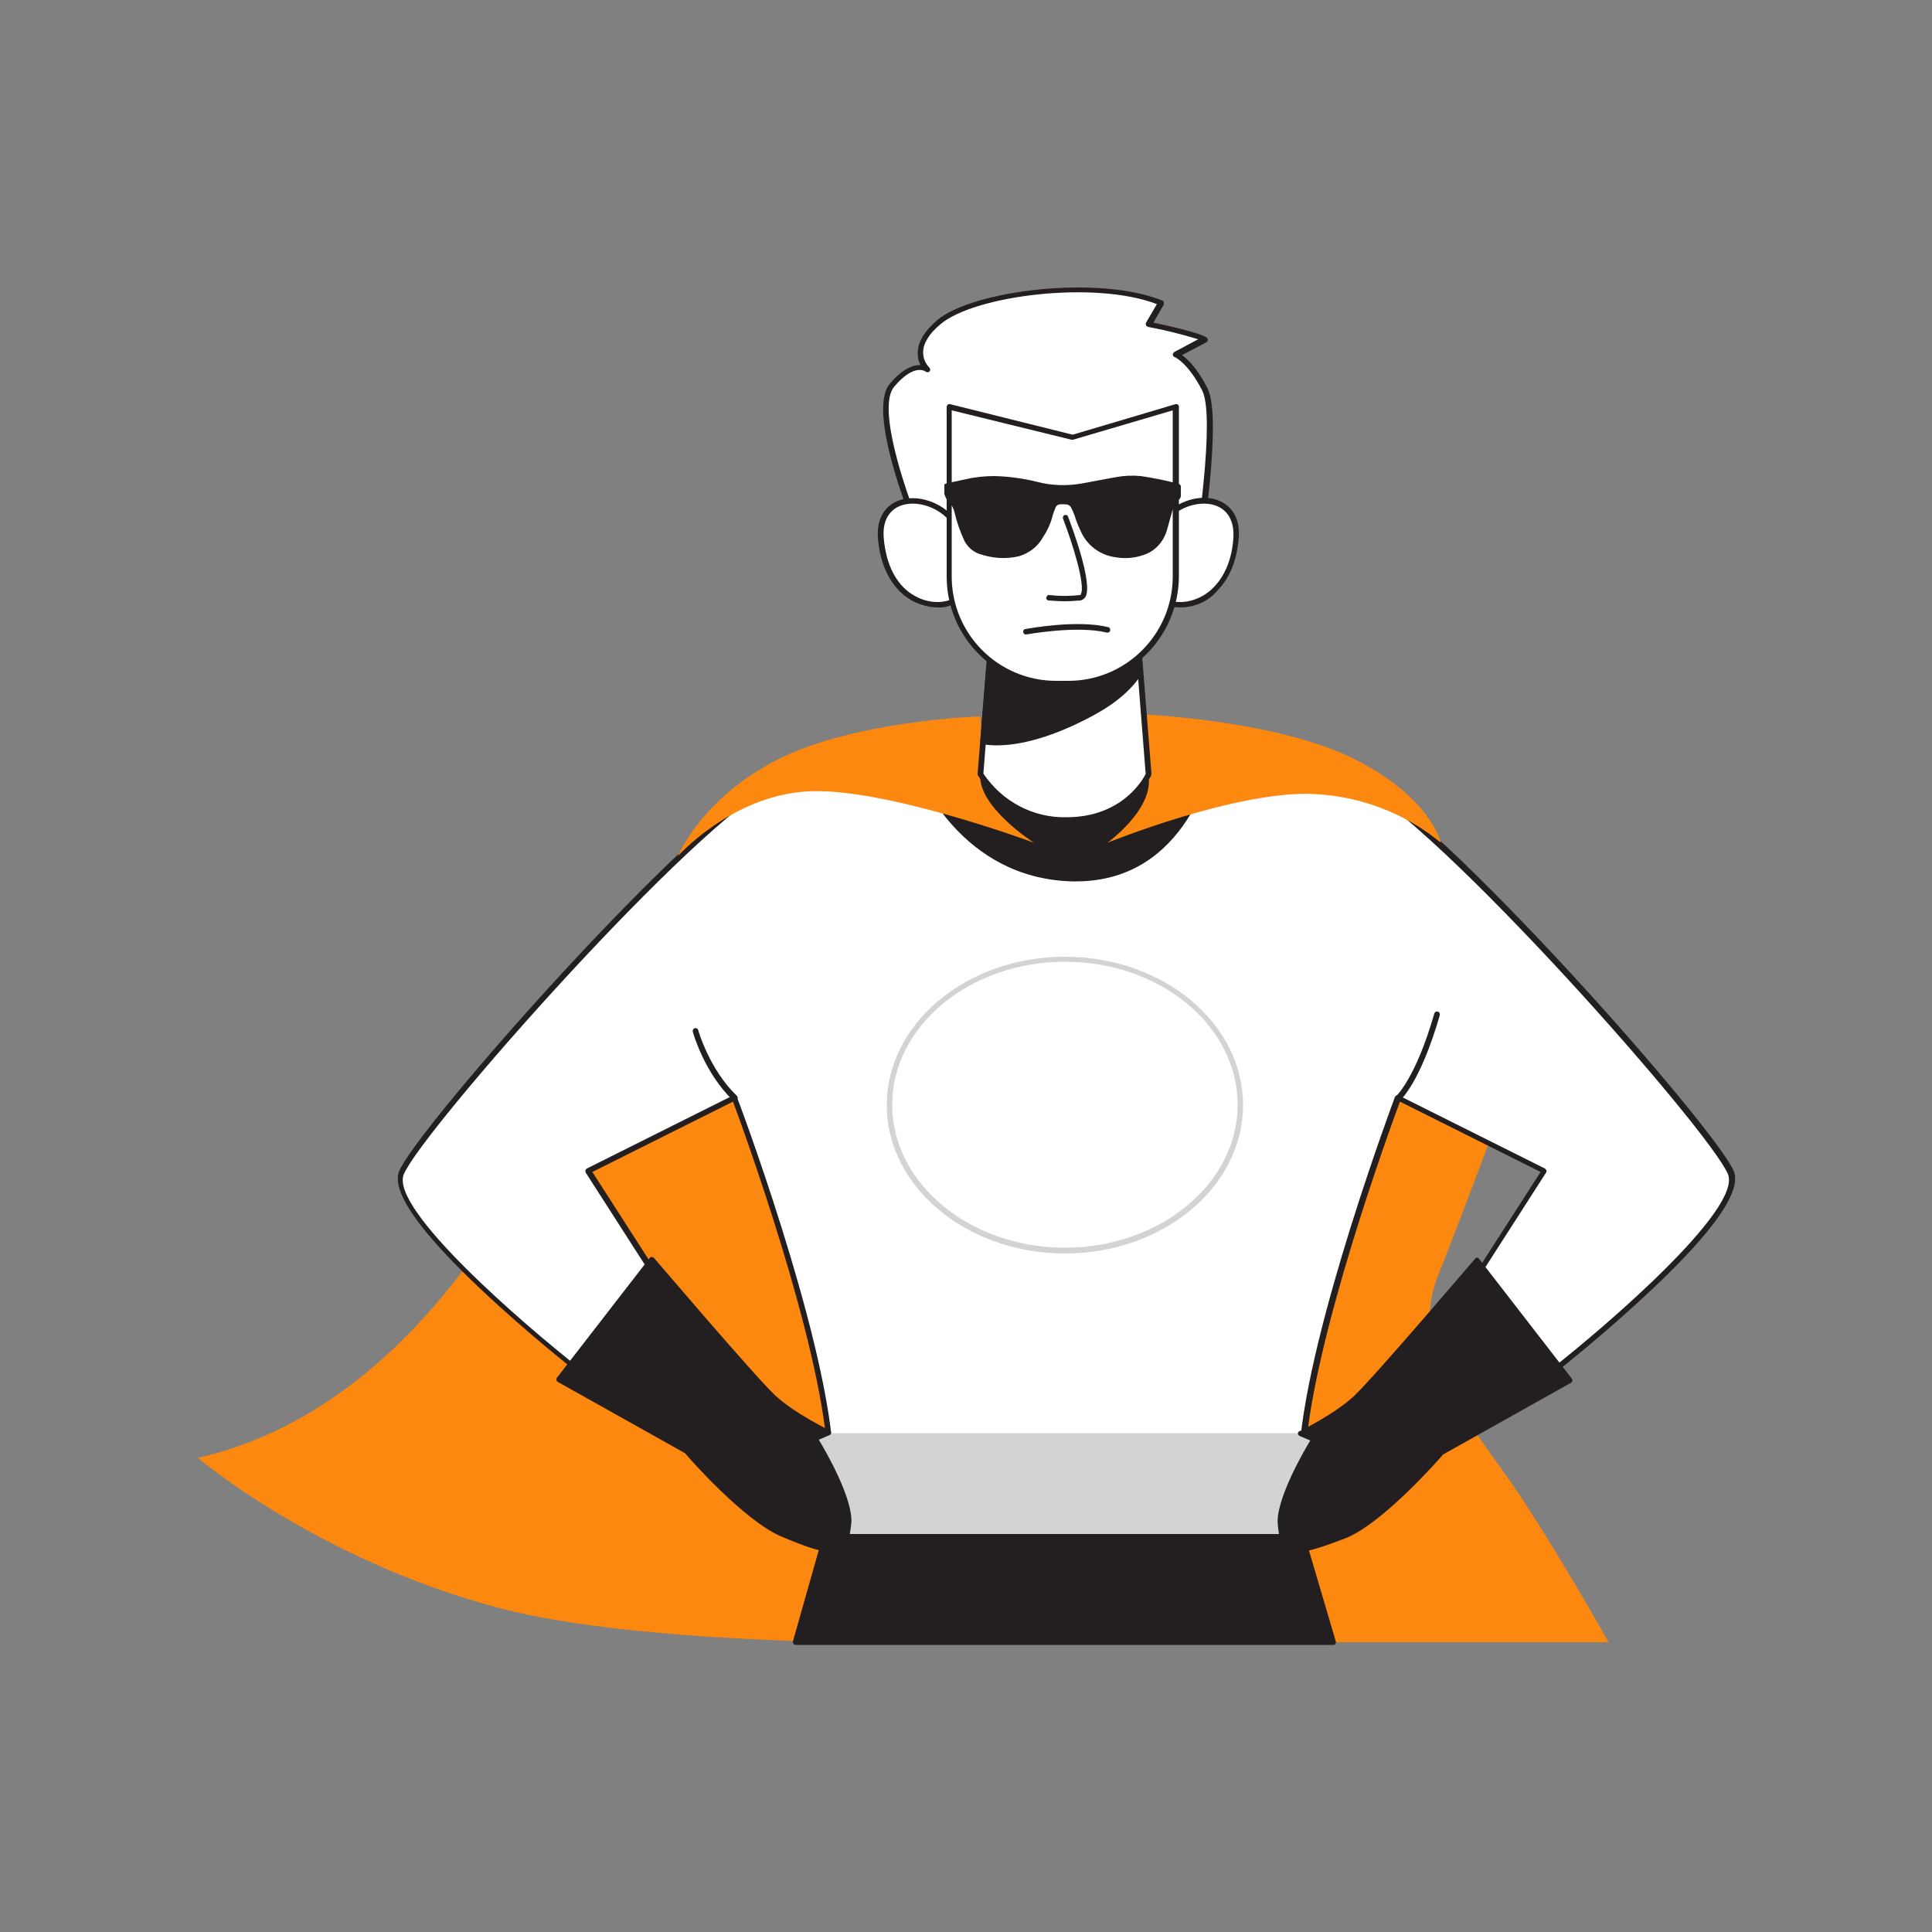 <svg transform="scale(1)" version="1.1" id="Layer_1" xmlns="http://www.w3.org/2000/svg" xmlns:xlink="http://www.w3.org/1999/xlink" x="0px" y="0px" viewBox="0 0 500 500" xml:space="preserve" class="show_show__wrapper__graphic__5Waiy "><rect x="0" y="0" width="500" height="500" fill="#808080" stroke="none"/><title>React</title><style type="text/css">
	.st0{fill:#fc880f;}
	.st1{fill:#231F20;}
	.st2{fill:#FFFFFF;}
	.st3{fill:#D1D3D4;}
</style><g id="Character"><path class="st0" d="M157.3,254.2c0,0-29.7,105.7-106.1,123.1c0,0,30.5,26,77,38.6S274,425,309.6,425h106.7
		c0,0-11.4-20.4-22.5-37.3s-30-36.5-21.7-57.4s21.7-57.3,21.7-57.3s-68.6-35.3-115.1-42.4S157.3,254.2,157.3,254.2z"></path><polygon class="st1" points="215.2,392.1 205.9,425 345.1,425 334.1,387.7 	"></polygon><path class="st1" d="M345.1,425.7H205.9c-0.4,0-0.7-0.3-0.7-0.7c0-0.1,0-0.1,0-0.2l9.3-32.8c0.1-0.3,0.3-0.5,0.6-0.5l118.9-4.5
		c0.3,0,0.6,0.2,0.7,0.5l11,37.3c0.1,0.2,0,0.4-0.1,0.6C345.6,425.6,345.4,425.7,345.1,425.7z M206.8,424.3h137.4l-10.6-35.9
		l-117.9,4.4L206.8,424.3z"></path><path class="st2" d="M447.9,303.6c-4.7-11.6-76.2-92-97.2-102s-71.9-2.8-71.9-2.8H273c0,0-50.8-7.2-71.9,2.8s-92.5,90.4-97.2,102
		s46.2,51.5,46.2,51.5l23-19.4l-20.9-32.6l37.8-18.9c0,0,22.6,59.9,24.7,91.4H337c2.1-31.5,24.7-91.5,24.7-91.5l37.8,18.9
		l-20.9,32.6l23,19.4C401.6,355.1,452.6,315.1,447.9,303.6z"></path><path class="st1" d="M337,376.3H214.8c-0.4,0-0.7-0.3-0.7-0.7c-2-29.2-21.8-83.5-24.4-90.5l-36.4,18.2l20.5,31.9
		c0.2,0.3,0.1,0.7-0.1,0.9l-23,19.4c-0.3,0.2-0.6,0.2-0.9,0c-0.1-0.1-12.9-10.1-25-21.5c-16.4-15.4-23.6-25.8-21.5-30.9
		c4.6-11.2,75.9-92,97.6-102.3c21-10,70.2-3.1,72.3-2.9h5.7c2-0.3,51.2-7.1,72.2,2.9c21.7,10.3,93,91.2,97.6,102.3l0,0
		c2.1,5.1-5.1,15.5-21.5,30.9c-12,11.3-24.8,21.4-25,21.5c-0.3,0.2-0.6,0.2-0.9,0l-23-19.4c-0.3-0.2-0.3-0.6-0.1-0.9l20.5-31.9
		l-36.4-18.2c-2.6,7-22.4,61.3-24.4,90.5C337.7,376,337.4,376.3,337,376.3z M215.5,374.9h120.8c2.4-31.5,24.5-90.4,24.7-91
		c0.1-0.2,0.2-0.3,0.4-0.4c0.2-0.1,0.4-0.1,0.6,0l37.8,18.9c0.2,0.1,0.3,0.3,0.4,0.5c0.1,0.2,0,0.4-0.1,0.6l-20.6,32.1l22.1,18.6
		c14.4-11.3,49.2-41.3,45.6-50.3c-4.5-11.1-75.3-91.4-96.9-101.6c-20.6-9.8-70.9-2.8-71.4-2.7H273c-0.6-0.1-51-7.1-71.6,2.7
		c-21.5,10.2-92.3,90.5-96.9,101.6c-3.7,9,31.2,39,45.6,50.3l22.1-18.6l-20.6-32.1c-0.1-0.2-0.1-0.4-0.1-0.6
		c0.1-0.2,0.2-0.4,0.4-0.5l37.8-18.9c0.2-0.1,0.4-0.1,0.6,0c0.2,0.1,0.3,0.2,0.4,0.4C191,284.5,213.1,343.4,215.5,374.9L215.5,374.9
		z"></path><path class="st1" d="M238.5,200c0,0,10.2,26.6,38.9,27.3c29.9,0.8,35.8-31,35.8-31L238.5,200z"></path><path class="st1" d="M278.5,228.1h-1.1c-28.8-0.8-39.4-27.5-39.5-27.8c-0.2-0.3,0-0.8,0.3-0.9c0.1,0,0.2-0.1,0.3-0.1l74.6-3.7
		c0.2,0,0.4,0.1,0.6,0.2c0.1,0.2,0.2,0.4,0.2,0.6C313.7,196.8,307.6,228.1,278.5,228.1z M239.5,200.7c2.1,4.6,13,25.3,37.8,26
		c26.2,0.7,33.6-24.6,34.9-29.6L239.5,200.7z"></path><path class="st0" d="M175.4,221.6c0,0,13.9-15.7,33.7-16.8s58.5,13.3,58.5,13.3s-14.6-9.3-13.9-17.7c0.4-5,0.4-10,0-15
		c0,0-32.1,1-52.1,11S175.4,221.6,175.4,221.6z"></path><path class="st0" d="M372.9,218.1c-9.2-7.6-20.7-12-32.6-12.6c-19.9-1.1-53.7,12.6-53.7,12.6s11.4-8.2,10.7-16.6
		s-1.2-16.6-1.2-16.6s34.3,1.5,54.3,11.5S372.9,218.1,372.9,218.1z"></path><rect class="st3" x="211.9" y="370.9" width="127.4" height="26.1"></rect><path class="st1" d="M168.7,326.1l-24.1,31l33.1,18.5c0,0,14.9,17.2,24.6,21.4c16,6.8,16.4,4.3,17.1-2.4s-8.7-22.1-8.7-22.1
		l3.5-1.6c0,0-9-4.3-14.1-9.1S168.7,326.1,168.7,326.1z"></path><path class="st1" d="M215.3,401.7c-2.6,0-6.6-1.3-13.2-4.1c-9.5-4.1-23.5-19.9-24.8-21.5l-33-18.5c-0.3-0.2-0.4-0.6-0.2-1
		c0,0,0,0,0,0l24-31c0.1-0.2,0.3-0.3,0.5-0.3c0.2,0,0.4,0.1,0.6,0.2c0.3,0.3,26.4,31,31.5,35.7s13.9,8.9,14,9
		c0.2,0.1,0.4,0.4,0.4,0.6c0,0.3-0.2,0.5-0.4,0.6l-2.8,1.2c1.9,3.1,9.1,15.7,8.4,21.8c-0.4,3-0.6,5.4-2.5,6.5
		C217,401.6,216.1,401.7,215.3,401.7z M145.7,356.9l32.4,18.1c0.1,0,0.1,0.1,0.2,0.1c0.1,0.2,14.9,17.1,24.4,21.2
		c8.3,3.5,12.6,4.6,14.4,3.6c1.2-0.7,1.5-2.5,1.8-5.5c0.8-6.4-8.5-21.5-8.6-21.6c-0.1-0.2-0.1-0.4-0.1-0.6c0.1-0.2,0.2-0.3,0.4-0.4
		l2.2-1c-2.7-1.4-9-4.8-13-8.5c-4.7-4.4-27.1-30.5-31-35.1L145.7,356.9z"></path><path class="st1" d="M382.2,326.1l24,31l-33.1,18.5c0,0-14.8,17.2-24.6,21.4c-16,6.8-16.4,4.3-17.1-2.4s8.7-22.1,8.7-22.1l-3.5-1.6
		c0,0,9-4.3,14.1-9.1S382.2,326.1,382.2,326.1z"></path><path class="st1" d="M335.6,401.7c-0.8,0-1.7-0.2-2.4-0.6c-1.9-1.1-2.2-3.5-2.5-6.5c-0.7-6.1,6.5-18.7,8.4-21.8l-2.8-1.2
		c-0.2-0.1-0.4-0.4-0.4-0.6c0-0.3,0.1-0.5,0.4-0.6c0.1,0,9-4.4,14-9s31.2-35.4,31.5-35.7c0.1-0.2,0.3-0.3,0.5-0.2
		c0.2,0,0.4,0.1,0.5,0.3l24,31c0.1,0.2,0.2,0.4,0.1,0.6c0,0.2-0.2,0.4-0.4,0.5l-33,18.5c-1.3,1.5-15.3,17.4-24.8,21.5
		C342.3,400.4,338.2,401.7,335.6,401.7z M338.2,370.8l2.2,1c0.2,0.1,0.3,0.2,0.4,0.4c0.1,0.2,0,0.4-0.1,0.6
		c-0.1,0.1-9.3,15.2-8.6,21.6c0.4,2.9,0.6,4.8,1.8,5.5c1.8,1,6.1,0,14.4-3.6c9.5-4.1,24.2-21,24.4-21.2c0.1-0.1,0.1-0.1,0.2-0.1
		l32.4-18.1l-23-29.7c-3.9,4.6-26.3,30.8-31,35.1C347.2,366,340.9,369.4,338.2,370.8z"></path><path class="st2" d="M236.9,135.2c0,0-11.8-28.7-6-35.5s9.2-3.9,9.2-3.9s-5.8-5,2.9-12.3s41-11.8,57.5-5l-3.2,5.5
		c0,0,12.9,2.6,14.5,3.9l-7.5,4c0,0,3.6,1.3,7.5,8.9s-2.2,45.1-2.2,45.1S247.4,150.4,236.9,135.2z"></path><path class="st1" d="M288.9,147.2c-19.2,0-45.9-1.9-52.6-11.6c0,0-0.1-0.1-0.1-0.1c-0.5-1.2-11.9-29.2-5.9-36.2
		c2.5-3,5-4.6,7.3-4.8c0.2,0,0.4,0,0.6,0c-0.5-1-0.7-2-0.7-3.1c0-2.8,1.7-5.7,5-8.5c9.1-7.8,42-11.8,58.3-5.1
		c0.4,0.1,0.5,0.6,0.4,0.9c0,0,0,0,0,0.1l-2.7,4.7c3.4,0.7,12.4,2.7,13.8,3.9c0.3,0.2,0.4,0.7,0.1,1c-0.1,0.1-0.1,0.1-0.2,0.2
		l-6.3,3.3c1.4,1,4,3.4,6.6,8.6c4,7.7-1.9,44-2.1,45.5c0,0.3-0.3,0.6-0.7,0.6C308.7,146.6,300,147.2,288.9,147.2z M237.5,134.8
		c9.8,13.9,65.2,10.7,71.4,10.3c0.7-4.7,5.7-37.3,2.2-44.1c-3.7-7.2-7.1-8.6-7.1-8.6c-0.4-0.1-0.6-0.6-0.4-0.9
		c0.1-0.2,0.2-0.3,0.3-0.4l6.2-3.3c-4.3-1.3-8.6-2.4-13-3.2c-0.2-0.1-0.4-0.2-0.5-0.4c-0.1-0.2-0.1-0.5,0-0.7l2.8-4.8
		c-16.2-6.2-47.3-2.2-56,5.2c-3,2.5-4.5,5-4.5,7.3c0,1.5,0.6,2.9,1.6,3.9c0.3,0.3,0.3,0.7,0.1,1c-0.3,0.3-0.7,0.3-1,0.1
		c-0.1-0.1-3-2.3-8.2,3.9C226.9,105.4,234.3,126.9,237.5,134.8L237.5,134.8z"></path><path class="st2" d="M249,139.9c-1.9-12.1-22-15.1-21-0.8c0.3,4.9,1.9,9.9,5.4,13.4s9,5.2,13.5,3.1"></path><path class="st1" d="M242.6,157.2c-3.7-0.1-7.2-1.6-9.8-4.2c-4.1-4.2-5.3-9.8-5.6-13.8c-0.5-6.8,3.7-9.8,7.7-10.2
		c6-0.7,13.6,3.6,14.7,10.9c0.1,0.4-0.2,0.8-0.6,0.8c0,0,0,0,0,0c-0.4,0.1-0.8-0.2-0.8-0.6c-1-6.5-7.8-10.3-13.1-9.7
		c-4.4,0.5-6.8,3.8-6.4,8.7c0.3,3.8,1.4,9.1,5.1,12.9c3.5,3.5,8.7,4.8,12.7,3c0.4-0.2,0.8,0,0.9,0.3c0,0,0,0,0,0
		c0.2,0.4,0,0.8-0.3,0.9c0,0,0,0,0,0C245.7,156.9,244.2,157.3,242.6,157.2z"></path><path class="st2" d="M299,139.9c1.9-12.1,22-15.1,21-0.8c-0.3,4.9-1.9,9.9-5.4,13.4s-9,5.2-13.5,3.1"></path><path class="st1" d="M305.4,157.2c-1.5,0-3.1-0.3-4.5-0.9c-0.4-0.2-0.5-0.6-0.4-0.9c0,0,0,0,0,0c0.1-0.4,0.6-0.5,0.9-0.4
		c0,0,0.1,0,0.1,0c4,1.8,9.2,0.5,12.6-3c3.8-3.9,4.9-9.2,5.1-12.9c0.3-4.9-2.1-8.2-6.5-8.7c-5.4-0.6-12.1,3.2-13.1,9.7
		c0,0.4-0.4,0.7-0.8,0.6c-0.4,0-0.7-0.4-0.6-0.8c0,0,0,0,0-0.1c1.2-7.3,8.7-11.6,14.7-10.9c4,0.5,8.2,3.4,7.7,10.2
		c-0.3,4-1.5,9.7-5.6,13.8C312.7,155.7,309.1,157.2,305.4,157.2z"></path><path class="st2" d="M297.3,200.4c0,0-5.4,11.8-21.3,11.8s-22.3-11.8-22.3-11.8l0.7-8.5l1.6-19.6l1.5-18.4h36.1l1.2,15l0.4,4.9
		L297.3,200.4z"></path><path class="st1" d="M276,212.9c-9.2,0.2-17.9-4.4-22.9-12.2c-0.1-0.1-0.1-0.3-0.1-0.4l3.7-46.5c0-0.4,0.3-0.7,0.7-0.7h36.2
		c0.4,0,0.7,0.3,0.7,0.7l3.7,46.5c0,0.1,0,0.2-0.1,0.4C297.9,200.8,292.1,212.9,276,212.9z M254.5,200.2
		c4.8,7.2,12.9,11.5,21.5,11.3c14.4,0,19.8-9.8,20.5-11.2l-3.6-45.6h-34.8L254.5,200.2z"></path><path class="st1" d="M295.2,173.8c-2.7,4.4-7.2,7.8-11.9,10.4c-7.8,4.3-19.4,9.1-28.9,7.7l1.6-19.7c6.9,0.9,13.9,0.9,20.9,0.1
		c6.1-0.5,12.4-1.1,18-3.5L295.2,173.8z"></path><path class="st1" d="M258,192.9c-1.2,0-2.5-0.1-3.7-0.3c-0.4-0.1-0.6-0.4-0.6-0.7l1.6-19.7c0-0.4,0.4-0.7,0.7-0.6c0,0,0,0,0,0
		c6.9,0.9,13.8,0.9,20.7,0.1c5.7-0.5,12.1-1,17.8-3.4c0.2-0.1,0.4-0.1,0.6,0c0.2,0.1,0.3,0.3,0.3,0.5l0.4,4.9c0,0.1,0,0.3-0.1,0.4
		c-2.5,4-6.5,7.6-12.1,10.7S267.5,192.9,258,192.9z M255.1,191.3c9.9,1.2,21.6-4.3,27.8-7.7c5.3-2.9,9.2-6.3,11.5-10l-0.3-3.7
		c-5.6,2.2-11.8,2.7-17.3,3.2c-6.7,0.8-13.5,0.8-20.3,0L255.1,191.3z"></path><path class="st2" d="M276.6,176.9h-3.2c-15.3,0-27.7-12.4-27.7-27.7v-43.9l31.9,7.9l26.8-7.9v43.9
		C304.3,164.5,291.9,176.9,276.6,176.9z"></path><path class="st1" d="M276.6,177.6h-3.2c-15.7,0-28.4-12.7-28.4-28.4v-43.9c0-0.2,0.1-0.4,0.3-0.6c0.2-0.1,0.4-0.2,0.6-0.1l31.7,7.9
		l26.6-7.9c0.4-0.1,0.8,0.1,0.9,0.5c0,0.1,0,0.1,0,0.2v43.9C305,164.9,292.3,177.6,276.6,177.6z M246.3,106.2v43
		c0,14.9,12.1,27,27,27h3.2c14.9,0,27-12.1,27-27v-43l-25.8,7.6c-0.1,0-0.3,0-0.4,0L246.3,106.2z"></path><path class="st1" d="M244.4,127.8v-2.5c0.2,0,0.3-0.1,0.5-0.2l4.7-1c2.5-0.6,5.1-0.9,7.7-0.9c3.8,0.1,7.5,0.6,11.1,1.5
		c3.8,1,7.8,1.1,11.7,0.4c2.9-0.5,5.7-1.1,8.6-1.6c2.1-0.4,4.3-0.5,6.5-0.3c3.3,0.5,6.5,1.1,9.7,2c0.5,0.1,0.8,0.5,0.7,0.9
		c0,0,0,0,0,0c0,0.7,0,1.5,0,2.2c0,0.4-0.2,0.8-0.5,1c-0.6,0.4-1,0.9-1.2,1.6c-0.2,0.4-0.3,0.9-0.5,1.3c-0.5,1.7-0.9,3.3-1.4,5
		c-0.9,3.1-3.2,5.6-6.3,6.5c-2.3,0.8-4.8,0.9-7.1,0.5c-3.6-0.5-6.8-2.7-8.5-5.9c-0.8-1.6-1.5-3.2-2-4.9c-0.3-0.8-0.6-1.5-1-2.2
		c-0.2-0.3-0.5-0.5-0.8-0.6c-0.6-0.1-1.2-0.1-1.8-0.1c-0.6,0-1.1,0.3-1.3,0.8c-0.3,0.7-0.6,1.5-0.8,2.2c-0.5,2.1-1.5,4.1-2.7,5.9
		c-1.3,2.2-3.4,3.7-5.8,4.5c-3.5,0.9-7.2,0.6-10.6-0.6c-1.6-0.6-2.9-1.8-3.7-3.3c-1.1-2.4-2-4.9-2.6-7.5c-0.2-0.9-0.7-1.8-1.3-2.5
		C245,129.4,244.6,128.6,244.4,127.8z"></path><path class="st1" d="M275.6,155.6c-1.4,0-2.8-0.1-4.2-0.2c-0.4,0-0.7-0.4-0.6-0.8s0.4-0.7,0.8-0.6c2.6,0.3,5.2,0.3,7.9,0
		c0.1,0,0.2,0,0.2-0.2c1.3-2.2-2.1-13.1-4.6-19.6c-0.1-0.4,0.1-0.8,0.4-0.9c0.4-0.1,0.8,0,0.9,0.4c0,0,0,0,0,0
		c0.7,1.8,6.6,17.3,4.5,20.8c-0.3,0.5-0.8,0.8-1.3,0.9C278.2,155.5,276.9,155.6,275.6,155.6z"></path><path class="st1" d="M265.5,164.2c-0.4,0-0.7-0.3-0.7-0.7c0-0.4,0.2-0.7,0.6-0.7c0.5-0.1,13.3-2.5,21.4-0.5
		c0.4,0.1,0.6,0.5,0.5,0.9c-0.1,0.4-0.5,0.6-0.9,0.5c0,0,0,0,0,0c-7.8-1.9-20.7,0.5-20.8,0.5L265.5,164.2z"></path><path class="st1" d="M190.1,284.9c-0.2,0-0.4-0.1-0.5-0.2c-7.3-7.1-10.2-17.2-10.3-17.7c-0.1-0.4,0.1-0.8,0.5-0.9c0,0,0,0,0,0
		c0.4-0.1,0.8,0.1,0.9,0.5c0,0,0,0,0,0c0,0.1,2.9,10.2,10,17c0.3,0.3,0.3,0.7,0,1C190.5,284.8,190.3,284.9,190.1,284.9z"></path><path class="st1" d="M361.7,284.9c-0.2,0-0.4-0.1-0.5-0.2c-0.2-0.3-0.2-0.7,0.1-1c0.1-0.1,5.1-4.7,9.9-21.4
		c0.1-0.4,0.5-0.6,0.9-0.5c0.4,0.1,0.6,0.5,0.5,0.9c0,0,0,0.1,0,0.1c-5,17.3-10.1,21.9-10.4,22.1C362,284.8,361.8,284.9,361.7,284.9
		z"></path><path class="st3" d="M275.6,324.4c-25.4,0-46.1-17.2-46.1-38.4s20.7-38.4,46.1-38.4s46.1,17.2,46.1,38.4S301,324.4,275.6,324.4z
		 M275.6,248.9c-24.6,0-44.7,16.6-44.7,37s20.1,37,44.7,37s44.7-16.6,44.7-37S300.3,248.9,275.6,248.9z"></path></g></svg>